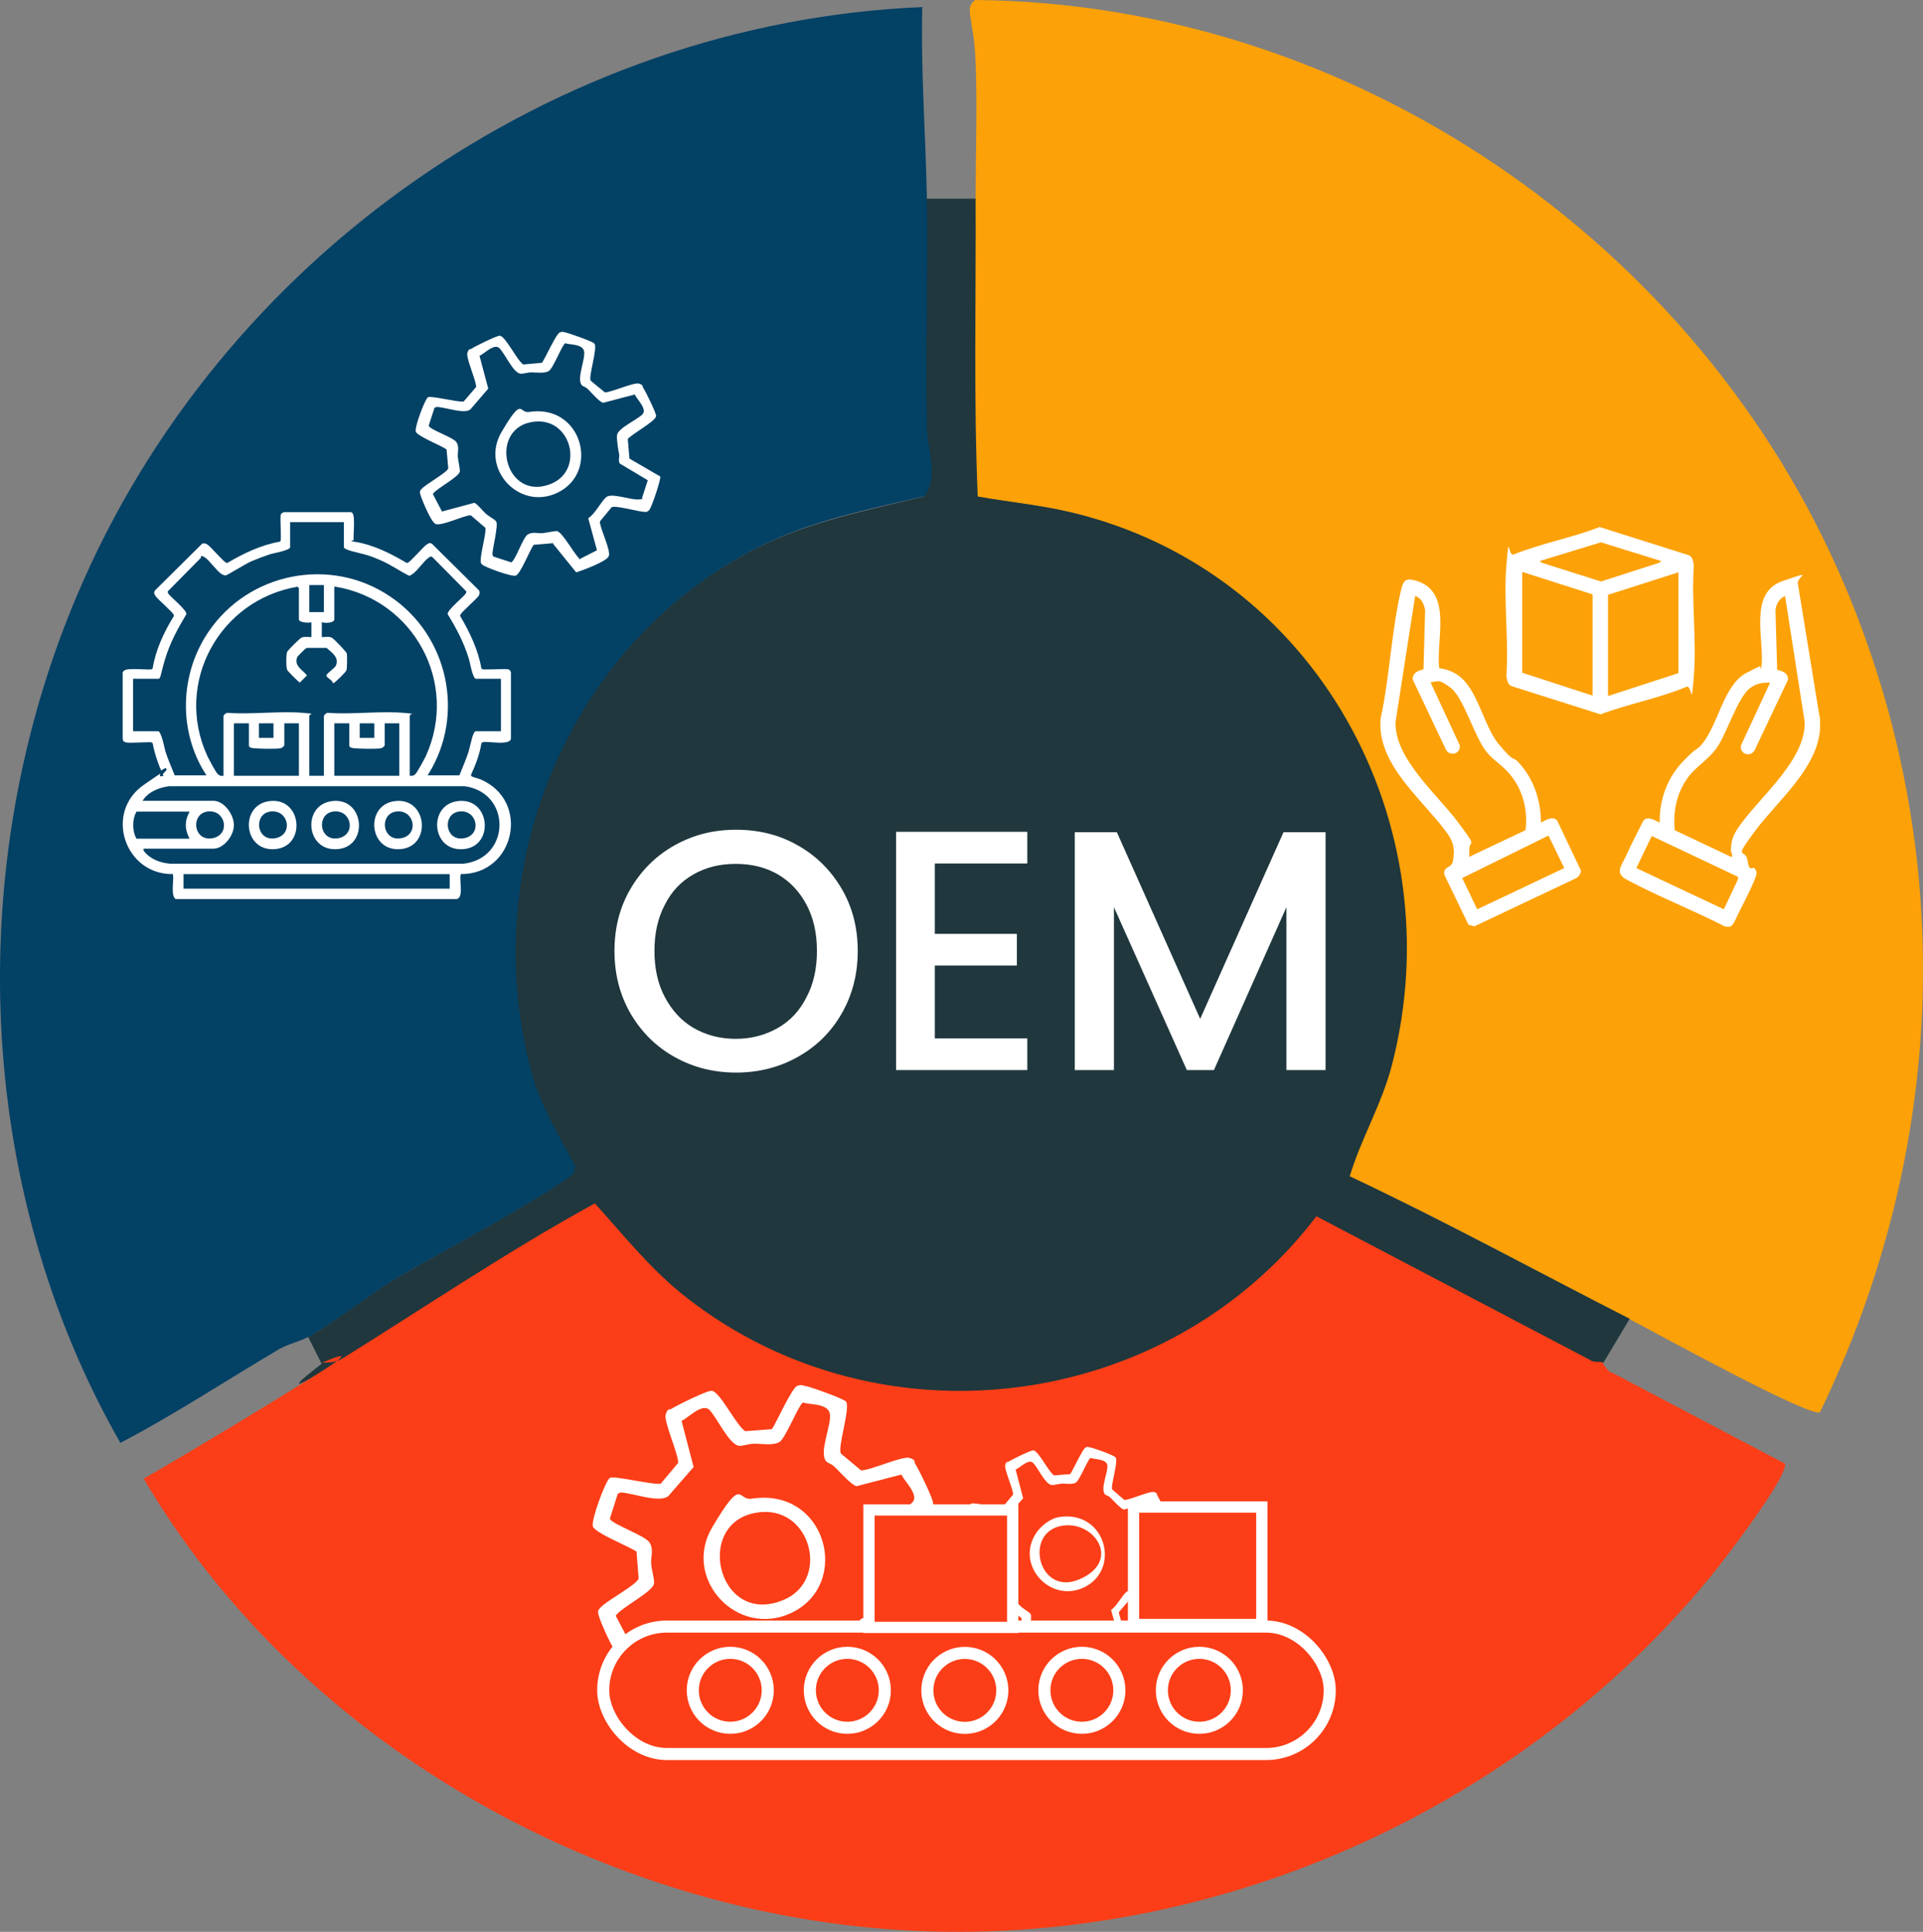 <?xml version="1.0" encoding="UTF-8"?>
<svg id="_レイヤー_1" xmlns="http://www.w3.org/2000/svg" version="1.1" viewBox="0 0 461.61 463.79">
  <rect x="0" y="0" width="461.61" height="463.79" fill="#808080" stroke="none"/>
  <!-- Generator: Adobe Illustrator 29.5.0, SVG Export Plug-In . SVG Version: 2.1.0 Build 137)  -->
  <defs>
    <style>
      .st0 {
        fill: #fca107;
      }

      .st1 {
        fill: #034165;
      }

      .st2 {
        stroke-width: 2.7px;
      }

      .st2, .st3, .st4 {
        stroke: #fff;
        stroke-miterlimit: 10;
      }

      .st2, .st3, .st5 {
        fill: #fb3e17;
      }

      .st3, .st4 {
        stroke-width: 2.9px;
      }

      .st6 {
        stroke: #034165;
        stroke-width: .5px;
      }

      .st6, .st4 {
        fill: none;
      }

      .st7 {
        fill: #1f373d;
      }

      .st8 {
        fill: #fff;
      }
    </style>
  </defs>
  <path class="st0" d="M234.2,47.6c0-10.8.4-21.8,0-32.6s-2.9-13-.1-15c90.1.8,173.7,57.9,208.7,140.5,27.3,64.4,24.5,135.7-5.9,198.5-1.9,1.7-40.7-19.7-45.9-22.4-22.3-11.5-44.4-23.6-67.2-34.2,2.7-9,7.6-17.1,10.1-26.6,15.1-58.1-18.3-119.1-77.4-132.9-7.3-1.7-14.6-2.4-22-3.7-.9-23.8-.4-47.7-.5-71.6h.2Z"/>
  <path class="st7" d="M234.2,47.6c.1,23.8-.5,47.8.5,71.6,7.3,1.3,14.7,2,22,3.7,59.1,13.8,92.5,74.8,77.4,132.9-2.5,9.5-7.4,17.6-10.1,26.6,22.7,10.7,44.8,22.8,67.2,34.2l-6.4,10.7c-.5-.3-2.3.1-3.1-.6l-65.7-34.5c-35.7,46.9-104.5,55.9-151.1,19.6-8.4-6.6-15-14.8-22.1-22.7-20.7,11.4-40.5,24.8-60.7,37.3s-4.5.8-4.9,1l-3.2-6.4c7.2-4.2,14.7-10.3,21.4-14.3,5.7-3.4,40.8-22.4,42.2-25.2l.3-1.4c-3.4-6.7-8.2-14.6-10.3-21.8-13.7-48.9,8.3-103.7,54.2-126.8,12.6-6.3,26.4-9,40-12.3,3.4-5.6.6-11.1.5-16.5-.3-18.3.3-36.7,0-55h11.7l.2-.1Z"/>
  <path class="st5" d="M384.7,327.3c.4.2,1.2,2.2,2.4,2.3l41.4,21.8c.6,3.3-15.1,23.8-18.3,27.6-48.1,58.4-125.4,91-201.2,83.8-70.2-6.7-138.7-46.8-174.5-107.8,13.8-8,27.5-16.3,41-24.7s1.6-3,1.7-3.1c.4-.2,2.9.2,4.9-1,20.1-12.5,39.9-25.9,60.7-37.3,7.1,7.9,13.7,16.2,22.1,22.7,46.6,36.3,115.4,27.3,151.1-19.6l65.7,34.5c.8.7,2.6.3,3.1.6l-.1.2Z"/>
  <path class="st1" d="M74.1,320.9c-1.7,1-4.8,1.7-7.1,3-12.7,7.5-25.1,15.7-38.1,22.5C-6.1,285.2-9,207.7,18.5,142.9,52.7,62,133.1,5.4,221.4,1.7c-.4,15.3.8,30.6,1.1,45.9.3,18.3-.4,36.7,0,55,0,5.4,2.9,10.9-.5,16.5-13.7,3.2-27.4,5.9-40,12.3-45.9,23.1-67.9,77.9-54.2,126.8,2,7.3,6.8,15.1,10.3,21.8l-.3,1.4c-1.3,2.8-36.5,21.8-42.2,25.2-6.7,4-14.2,10.1-21.4,14.3h-.1Z"/>
  <g>
    <path class="st8" d="M162,253.8c-4.5-2.5-8-6-10.6-10.4-2.6-4.5-3.9-9.5-3.9-15.1s1.3-10.6,3.9-15c2.6-4.4,6.1-7.9,10.6-10.4s9.3-3.7,14.7-3.7,10.3,1.2,14.7,3.7c4.5,2.5,8,6,10.6,10.4s3.9,9.4,3.9,15-1.3,10.6-3.9,15.1c-2.6,4.5-6.1,7.9-10.6,10.4s-9.4,3.7-14.7,3.7-10.2-1.2-14.7-3.7ZM186.7,246.8c3-1.7,5.3-4.2,6.9-7.4,1.7-3.2,2.5-6.9,2.5-11.1s-.8-7.9-2.5-11.1c-1.7-3.2-4-5.6-6.9-7.3-3-1.7-6.3-2.5-10.1-2.5s-7.1.8-10.1,2.5-5.3,4.1-6.9,7.3c-1.7,3.2-2.5,6.9-2.5,11.1s.8,7.9,2.5,11.1,4,5.7,6.9,7.4c3,1.7,6.3,2.6,10.1,2.6s7.1-.9,10.1-2.6Z"/>
    <path class="st8" d="M224.4,207.4v16.8h19.7v7.6h-19.7v17.5h22.2v7.6h-31.5v-57.2h31.5v7.6h-22.2v.1Z"/>
    <path class="st8" d="M318.2,199.8v57.1h-9.4v-39.1l-17.4,39.1h-6.5l-17.5-39.1v39.1h-9.4v-57.1h10.1l20,44.8,20-44.8h10.1Z"/>
  </g>
  <g>
    <g>
      <path class="st8" d="M188.7,404.4l-6.6.5c-1.2,1.7-4.5,10.1-6.1,10.5s-10.7-3-11.4-3.9-.4-.5-.4-.9c-.2-2,2.1-10.6,1.6-11.5l-5-4.2c-2.4,0-10.5,4.1-12.1,2.8s-4.7-8.7-5-9.9-.1-1.1.3-1.7c1.3-1.7,9.1-5.7,9.3-7.2l-.5-6.4c-1.7-1.2-10.1-4.5-10.5-6.1s3.1-11,4.1-11.6,10,1.7,12.2,1.4l4.2-5c0-2.3-3.5-9.9-3-11.6s.9-1,1.4-1.4c1.3-.8,8.7-4.5,9.7-4.3,2,.3,5.8,8.3,8,9.7l6.4-.5c1.1-1.6,4.8-10,6.1-10.4s1.2,0,1.8,0c1.2.2,9.4,3.1,9.9,3.8,1.1,1.5-2.2,11.3-1.2,12.5l4.8,4c2.3,0,9.9-3.5,11.6-3s1,.9,1.4,1.4c.8,1.3,4.5,8.7,4.3,9.7-.3,1.9-8.1,5.9-9.7,7.8l.5,6.6,10.5,6.1c.3.8-3,10.7-3.8,11.5s-.8.5-1.4.5c-2,0-10.2-2.4-11.3-1.6l-4,4.8c.1,2.4,3.9,10.1,3,11.8s-9,4.8-11,5.4l-7.8-9.7-.3.1ZM197.4,409.9l6.1-3.2-3-10.9c2.3-1.4,4.4-5.8,6.2-7.1s8.4,1.1,11.1.9.8,0,1-.4l2-6-9.5-5.7c-.7-1-.1-2.2-.2-3.4s-.8-5.1-.7-6.3c.3-2.4,6.8-5.3,8.6-7.1s-2.2-5.4-2.6-6.7l-10.8,2.8c-1.1-.2-4-3.4-5.1-4.5s-1.7-.9-2.2-1.5c-1.8-2.2,1.4-8.8.9-11.4s-5.1-2.1-6.4-2.7c-1,.3-4.2,8.6-5.7,9.5s-4.2.4-5.9.4-2.8.6-3.8.5c-2.4-.3-5.3-6.8-7.1-8.6s-5.4,2.2-6.7,2.6l2.9,11.1-6.1,7c-2.2,1.7-8.6-.8-11.4-.9l-.7.3-1.9,6c.4,1.3,8.4,4,9.5,5.7s.3,3.4.4,5,.8,3.7.7,4.8c-.1,2-7.9,5.8-9.2,7.8l3.1,5.9,11-2.9c1.5,1,2.5,2.5,3.9,3.7s3.1,2,3.6,2.7c.9,1.2-1.3,9.2-1.3,11.1l.3.7,6,1.9c1.3-.4,4-8.4,5.7-9.5s3.4-.3,5-.4,3.7-.8,4.8-.7c1.8.1,5.9,7.8,7.6,9.2l-.1.3Z"/>
      <path class="st8" d="M180.4,359.8c18-2.8,24.1,20.5,9.6,27.4-13,6.2-26.4-8.2-19-20.6s5.9-6.3,9.4-6.8ZM182.9,363c-16.8,1.2-11,27.9,5.2,21.1,11-4.6,6.8-21.9-5.2-21.1Z"/>
    </g>
    <g>
      <path class="st8" d="M259.4,391.8l-4.1.3c-.8,1.1-2.8,6.2-3.8,6.5s-6.6-1.8-7.1-2.4-.2-.3-.2-.6c-.1-1.2,1.3-6.5,1-7.1l-3.1-2.6c-1.5,0-6.5,2.5-7.5,1.7s-2.9-5.4-3.1-6.1,0-.7.2-1.1c.8-1.1,5.6-3.5,5.7-4.5l-.3-3.9c-1.1-.8-6.2-2.8-6.5-3.8s1.9-6.8,2.5-7.2,6.2,1,7.5.9l2.6-3.1c0-1.4-2.2-6.1-1.9-7.1s.5-.6.8-.8c.8-.5,5.4-2.8,6-2.7,1.2.2,3.6,5.1,4.9,6l3.9-.3c.7-1,3-6.1,3.7-6.4s.7,0,1.1,0c.8.1,5.8,1.9,6.1,2.4.7,1-1.3,7-.8,7.7l2.9,2.5c1.4,0,6.1-2.2,7.1-1.9s.6.5.8.8c.5.8,2.8,5.4,2.7,6-.2,1.2-5,3.7-6,4.8l.3,4.1,6.5,3.8c.2.5-1.9,6.6-2.3,7.1s-.5.3-.9.3c-1.2,0-6.3-1.5-7-1l-2.5,2.9c0,1.5,2.4,6.2,1.8,7.3s-5.6,3-6.8,3.3l-4.8-6,.6.2ZM264.8,395.2l3.8-2-1.9-6.7c1.4-.9,2.7-3.6,3.8-4.4s5.2.7,6.9.6.5,0,.6-.2l1.2-3.7-5.9-3.5c-.5-.6,0-1.4-.1-2.1s-.5-3.1-.4-3.9c.2-1.5,4.2-3.3,5.3-4.4s-1.3-3.3-1.6-4.2l-6.7,1.7c-.7-.1-2.5-2.1-3.2-2.8s-1.1-.5-1.4-.9c-1.1-1.4.9-5.5.6-7s-3.2-1.3-4-1.7c-.6.2-2.6,5.3-3.5,5.9s-2.6.2-3.6.3-1.7.4-2.3.3c-1.5-.2-3.3-4.2-4.4-5.3s-3.3,1.3-4.2,1.6l1.8,6.9-3.8,4.3c-1.3,1-5.3-.5-7-.5l-.4.2-1.2,3.7c.2.8,5.2,2.5,5.9,3.5s.2,2.1.3,3.1.5,2.3.4,2.9c0,1.2-4.9,3.6-5.7,4.8l1.9,3.6,6.8-1.8c.9.6,1.6,1.6,2.4,2.3s1.9,1.2,2.2,1.7c.5.7-.8,5.7-.8,6.9l.2.4,3.7,1.2c.8-.2,2.5-5.2,3.5-5.9s2.1-.2,3.1-.3,2.3-.5,2.9-.4c1.1,0,3.7,4.8,4.7,5.7l.1.1Z"/>
      <path class="st8" d="M254.3,364.2c11.1-1.7,14.9,12.6,5.9,16.9-8,3.8-16.3-5.1-11.7-12.7,1.1-1.9,3.6-3.9,5.8-4.2h0ZM255.8,366.2c-10.4.7-6.8,17.2,3.2,13s4.2-13.5-3.2-13Z"/>
    </g>
    <rect class="st3" x="144.8" y="390.5" width="174.4" height="30.6" rx="15.3" ry="15.3"/>
    <circle class="st4" cx="175.3" cy="405.8" r="9"/>
    <circle class="st4" cx="203.4" cy="405.8" r="9"/>
    <circle class="st4" cx="231.6" cy="405.8" r="9" transform="translate(-206.06 569.41) rotate(-80.78)"/>
    <circle class="st4" cx="259.7" cy="405.8" r="9"/>
    <circle class="st4" cx="287.9" cy="405.8" r="9"/>
    <rect class="st2" x="208.6" y="362.5" width="34.5" height="28.2"/>
    <rect class="st2" x="272.1" y="361.8" width="30.8" height="28.2"/>
  </g>
  <g>
    <g>
      <path class="st8" d="M85.1,129.8c4.5.7,8.7,2.8,12.6,5.1.5,0,3.8-3.9,4.6-4.4s.9-.4,1.5-.2l11.4,11.3c.3.6.2,1.1-.1,1.6-.5.8-4.4,4.1-4.4,4.6,2.3,3.9,4.3,8.1,5.1,12.6.2.2,5-.1,5.9,0s.9.4,1.2.9v15.8c.2,2.6-6.5.8-7.1,1.4-.4,2.6-1.4,5.2-2.5,7.6,0,.2,1.8.6,2.2.8,12.2,5.3,8.4,23.1-4.7,23.2-.3,1.5.9,5.7-1.2,6H42.1c-1.5-.8-.6-4.6-.8-6-11.6,0-16.7-15.1-6.9-21.9s2.8-1.5,4.5-2.1c-1.1-2.4-2-5-2.5-7.6-.2-.2-5.1.2-6.1,0s-1.1-.7-1.1-1.4v-15.8c.2-.3.4-.5.6-.6,1-.7,6.4,0,6.6-.3.7-4.4,2.7-8.7,5.1-12.6,0-.5-3.9-3.8-4.4-4.6s-.4-1-.1-1.6l11.4-11.3c.6-.2,1-.1,1.5.2.8.5,4.1,4.4,4.6,4.4,3.9-2.3,8.1-4.3,12.6-5.1.2-.2-.1-5,0-5.9s.5-1,1.1-1.2h16.1c.3.1.5.3.6.5.7,1,0,6.4.3,6.6h-.1ZM82,125.6h-12.1v5.8c0,1-4.1,1.6-5,1.9-1.5.5-3.1,1.1-4.5,1.7s-5.8,3.4-6.2,3.4-.9-.2-1.2-.4c-1.2-.8-3-3.4-4-4s-.3,0-.5,0l-8,8.1c-.1.6,4.7,4.1,4.5,5.4-2.1,3.5-3.9,6.8-5.1,10.7s-1,5-1.9,5h-5.8v12.1h5.8c1,0,1.7,4.3,2,5.2.6,1.8,1.4,3.6,2.1,5.4h7c-6.6-10.4-6.2-24.1.7-34.3,9.7-14.4,29.5-18.4,44-8.6,14,9.4,18.2,28.5,9.3,42.9h7c.7-1.8,1.5-3.5,2.1-5.4s1-5.2,2-5.2h5.8v-12.1h-5.8c-1,0-1.6-4.1-1.9-5-1.2-3.9-3-7.3-5.1-10.7-.2-1.3,4.6-4.8,4.5-5.4l-8-8.1c-.2-.2-.3-.2-.5,0-1,.5-2.8,3.2-4,4s-.8.4-1.2.4c-2.2-1.1-4.3-2.6-6.6-3.6s-2.7-1.1-4.1-1.5-5-1-5-1.9v-5.8h-.3ZM77.5,140.7h-3v6h3v-6ZM71.5,141.1c-18.6,3.1-29.5,22.9-21.5,40.3.4.8,2,3.9,2.5,4.3s.5.3.9.3v-14.1c0-.4.9-1.2,1.4-1,5.8.4,12.4-.5,18.1,0s1.6.4,1.6,1v14.1h3v-14.1c0-.4.9-1.2,1.4-1,5.8.4,12.4-.5,18.1,0s1.6.4,1.6,1v14.1c.4,0,.6,0,.9-.3.5-.5,2.1-3.5,2.5-4.3,7.9-17.4-2.9-37.2-21.5-40.3v7.6c0,1.1-2.3,1.2-3,1v3c.8,0,1.6-.2,2.3.2s3.6,3.5,3.7,3.9c.1.6.1,3.6-.1,4.2s-2.7,2.9-3,3.1c-.8.5-.6,0-.9-.4s-1.5-1-1.4-1.6,2.1-1.9,2.3-2.4c.8-1.8-1-2.9-2.1-3.9h-4.6c-.2,0-2,1.9-2.1,2-.9,2.1,1.6,3,2.4,4.4l-2,2c-.2,0-3.2-2.9-3.3-3.3-.3-.7-.3-3.9,0-4.5s3.2-3.4,3.5-3.5c.7-.4,1.5-.2,2.3-.2v-3c-.8.1-3,0-3-1,0,0,0-7.6,0-7.6ZM59.4,173.9h-3v12.1h15.1v-12.1h-3v5c0,.4-.8,1-1.2,1-1.3.2-4.9.1-6.2,0s-1.6-.4-1.6-1v-5h-.1ZM65.4,173.9h-3v3h3v-3ZM83.5,173.9h-3v12.1h15.1v-12.1h-3v5c0,.4-.8,1-1.2,1-1.3.2-4.9.1-6.2,0s-1.6-.4-1.6-1v-5h-.1ZM89.6,173.9h-3v3h3v-3ZM34.7,204.1c1.4,1.9,3.8,2.8,6.1,3h70.5c11-1.3,11.2-16.6.2-18.1H40.6c-2.2.3-4.6,1.2-5.9,3h16.5c2.8,0,5.2,3.5,5.2,6.1s-2.5,5.9-5.2,5.9h-16.5v.1ZM45.1,195.1h-12.2c-.9,1.7-.9,4.3,0,6h12.2c-1-2.1-1-4,0-6ZM49.7,195.1c-3.6.6-3,6.6,1.2,5.9s3-6.6-1.2-5.9ZM107.7,210.1h-63.4v3h63.4v-3Z"/>
      <path class="st8" d="M64.5,192.1c8.3-1.2,9.5,11.3,1.6,12-8,.7-9-10.9-1.6-12ZM64.8,195.1c-3.6.6-3,6.6,1.2,5.9s3-6.6-1.2-5.9Z"/>
      <path class="st8" d="M79.5,192.1c8.3-1.2,9.5,11.3,1.6,12-8,.7-9-10.9-1.6-12ZM79.9,195.1c-3.6.6-3,6.6,1.2,5.9s3-6.6-1.2-5.9Z"/>
      <path class="st8" d="M94.6,192.1c8.3-1.2,9.5,11.3,1.6,12-8,.7-9-10.9-1.6-12ZM95,195.1c-3.6.6-3,6.6,1.2,5.9s3-6.6-1.2-5.9Z"/>
      <path class="st8" d="M109.7,192.1c8.3-1.2,9.5,11.3,1.6,12-8,.7-9-10.9-1.6-12ZM110.1,195.1c-3.6.6-3,6.6,1.2,5.9s3-6.6-1.2-5.9Z"/>
    </g>
    <g>
      <path class="st8" d="M85.1,129.8c4.5.7,8.7,2.8,12.6,5.1.5,0,3.8-3.9,4.6-4.4s.9-.4,1.5-.2l11.4,11.3c.3.6.2,1.1-.1,1.6-.5.8-4.4,4.1-4.4,4.6,2.3,3.9,4.3,8.1,5.1,12.6.2.2,5-.1,5.9,0s.9.4,1.2.9v15.8c.2,2.6-6.5.8-7.1,1.4-.4,2.6-1.4,5.2-2.5,7.6,0,.2,1.8.6,2.2.8,12.2,5.3,8.4,23.1-4.7,23.2-.3,1.5.9,5.7-1.2,6H42.1c-1.5-.8-.6-4.6-.8-6-11.6,0-16.7-15.1-6.9-21.9s2.8-1.5,4.5-2.1c-1.1-2.4-2-5-2.5-7.6-.2-.2-5.1.2-6.1,0s-1.1-.7-1.1-1.4v-15.8c.2-.3.4-.5.6-.6,1-.7,6.4,0,6.6-.3.7-4.4,2.7-8.7,5.1-12.6,0-.5-3.9-3.8-4.4-4.6s-.4-1-.1-1.6l11.4-11.3c.6-.2,1-.1,1.5.2.8.5,4.1,4.4,4.6,4.4,3.9-2.3,8.1-4.3,12.6-5.1.2-.2-.1-5,0-5.9s.5-1,1.1-1.2h16.1c.3.1.5.3.6.5.7,1,0,6.4.3,6.6h-.1ZM82,125.6h-12.1v5.8c0,1-4.1,1.6-5,1.9-1.5.5-3.1,1.1-4.5,1.7s-5.8,3.4-6.2,3.4-.9-.2-1.2-.4c-1.2-.8-3-3.4-4-4s-.3,0-.5,0l-8,8.1c-.1.6,4.7,4.1,4.5,5.4-2.1,3.5-3.9,6.8-5.1,10.7s-1,5-1.9,5h-5.8v12.1h5.8c1,0,1.7,4.3,2,5.2.6,1.8,1.4,3.6,2.1,5.4h7c-6.6-10.4-6.2-24.1.7-34.3,9.7-14.4,29.5-18.4,44-8.6,14,9.4,18.2,28.5,9.3,42.9h7c.7-1.8,1.5-3.5,2.1-5.4s1-5.2,2-5.2h5.8v-12.1h-5.8c-1,0-1.6-4.1-1.9-5-1.2-3.9-3-7.3-5.1-10.7-.2-1.3,4.6-4.8,4.5-5.4l-8-8.1c-.2-.2-.3-.2-.5,0-1,.5-2.8,3.2-4,4s-.8.4-1.2.4c-2.2-1.1-4.3-2.6-6.6-3.6s-2.7-1.1-4.1-1.5-5-1-5-1.9v-5.8h-.3ZM77.5,140.7h-3v6h3v-6ZM71.5,141.1c-18.6,3.1-29.5,22.9-21.5,40.3.4.8,2,3.9,2.5,4.3s.5.3.9.3v-14.1c0-.4.9-1.2,1.4-1,5.8.4,12.4-.5,18.1,0s1.6.4,1.6,1v14.1h3v-14.1c0-.4.9-1.2,1.4-1,5.8.4,12.4-.5,18.1,0s1.6.4,1.6,1v14.1c.4,0,.6,0,.9-.3.5-.5,2.1-3.5,2.5-4.3,7.9-17.4-2.9-37.2-21.5-40.3v7.6c0,1.1-2.3,1.2-3,1v3c.8,0,1.6-.2,2.3.2s3.6,3.5,3.7,3.9c.1.6.1,3.6-.1,4.2s-2.7,2.9-3,3.1c-.8.5-.6,0-.9-.4s-1.5-1-1.4-1.6,2.1-1.9,2.3-2.4c.8-1.8-1-2.9-2.1-3.9h-4.6c-.2,0-2,1.9-2.1,2-.9,2.1,1.6,3,2.4,4.4l-2,2c-.2,0-3.2-2.9-3.3-3.3-.3-.7-.3-3.9,0-4.5s3.2-3.4,3.5-3.5c.7-.4,1.5-.2,2.3-.2v-3c-.8.1-3,0-3-1,0,0,0-7.6,0-7.6ZM59.4,173.9h-3v12.1h15.1v-12.1h-3v5c0,.4-.8,1-1.2,1-1.3.2-4.9.1-6.2,0s-1.6-.4-1.6-1v-5h-.1ZM65.4,173.9h-3v3h3v-3ZM83.5,173.9h-3v12.1h15.1v-12.1h-3v5c0,.4-.8,1-1.2,1-1.3.2-4.9.1-6.2,0s-1.6-.4-1.6-1v-5h-.1ZM89.6,173.9h-3v3h3v-3ZM34.7,204.1c1.4,1.9,3.8,2.8,6.1,3h70.5c11-1.3,11.2-16.6.2-18.1H40.6c-2.2.3-4.6,1.2-5.9,3h16.5c2.8,0,5.2,3.5,5.2,6.1s-2.5,5.9-5.2,5.9h-16.5v.1ZM45.1,195.1h-12.2c-.9,1.7-.9,4.3,0,6h12.2c-1-2.1-1-4,0-6ZM49.7,195.1c-3.6.6-3,6.6,1.2,5.9s3-6.6-1.2-5.9ZM107.7,210.1h-63.4v3h63.4v-3Z"/>
      <path class="st8" d="M64.5,192.1c8.3-1.2,9.5,11.3,1.6,12-8,.7-9-10.9-1.6-12ZM64.8,195.1c-3.6.6-3,6.6,1.2,5.9s3-6.6-1.2-5.9Z"/>
      <path class="st8" d="M79.5,192.1c8.3-1.2,9.5,11.3,1.6,12-8,.7-9-10.9-1.6-12ZM79.9,195.1c-3.6.6-3,6.6,1.2,5.9s3-6.6-1.2-5.9Z"/>
      <path class="st8" d="M94.6,192.1c8.3-1.2,9.5,11.3,1.6,12-8,.7-9-10.9-1.6-12ZM95,195.1c-3.6.6-3,6.6,1.2,5.9s3-6.6-1.2-5.9Z"/>
      <path class="st8" d="M109.7,192.1c8.3-1.2,9.5,11.3,1.6,12-8,.7-9-10.9-1.6-12ZM110.1,195.1c-3.6.6-3,6.6,1.2,5.9s3-6.6-1.2-5.9Z"/>
    </g>
    <g>
      <path class="st6" d="M85.1,129.8c4.5.7,8.7,2.8,12.6,5.1.5,0,3.8-3.9,4.6-4.4s.9-.4,1.5-.2l11.4,11.3c.3.6.2,1.1-.1,1.6-.5.8-4.4,4.1-4.4,4.6,2.3,3.9,4.3,8.1,5.1,12.6.2.2,5-.1,5.9,0s.9.4,1.2.9v15.8c.2,2.6-6.5.8-7.1,1.4-.4,2.6-1.4,5.2-2.5,7.6,0,.2,1.8.6,2.2.8,12.2,5.3,8.4,23.1-4.7,23.2-.3,1.5.9,5.7-1.2,6H42.1c-1.5-.8-.6-4.6-.8-6-11.6,0-16.7-15.1-6.9-21.9s2.8-1.5,4.5-2.1c-1.1-2.4-2-5-2.5-7.6-.2-.2-5.1.2-6.1,0s-1.1-.7-1.1-1.4v-15.8c.2-.3.4-.5.6-.6,1-.7,6.4,0,6.6-.3.7-4.4,2.7-8.7,5.1-12.6,0-.5-3.9-3.8-4.4-4.6s-.4-1-.1-1.6l11.4-11.3c.6-.2,1-.1,1.5.2.8.5,4.1,4.4,4.6,4.4,3.9-2.3,8.1-4.3,12.6-5.1.2-.2-.1-5,0-5.9s.5-1,1.1-1.2h16.1c.3.1.5.3.6.5.7,1,0,6.4.3,6.6h-.1ZM82,125.6h-12.1v5.8c0,1-4.1,1.6-5,1.9-1.5.5-3.1,1.1-4.5,1.7s-5.8,3.4-6.2,3.4-.9-.2-1.2-.4c-1.2-.8-3-3.4-4-4s-.3,0-.5,0l-8,8.1c-.1.6,4.7,4.1,4.5,5.4-2.1,3.5-3.9,6.8-5.1,10.7s-1,5-1.9,5h-5.8v12.1h5.8c1,0,1.7,4.3,2,5.2.6,1.8,1.4,3.6,2.1,5.4h7c-6.6-10.4-6.2-24.1.7-34.3,9.7-14.4,29.5-18.4,44-8.6,14,9.4,18.2,28.5,9.3,42.9h7c.7-1.8,1.5-3.5,2.1-5.4s1-5.2,2-5.2h5.8v-12.1h-5.8c-1,0-1.6-4.1-1.9-5-1.2-3.9-3-7.3-5.1-10.7-.2-1.3,4.6-4.8,4.5-5.4l-8-8.1c-.2-.2-.3-.2-.5,0-1,.5-2.8,3.2-4,4s-.8.4-1.2.4c-2.2-1.1-4.3-2.6-6.6-3.6s-2.7-1.1-4.1-1.5-5-1-5-1.9v-5.8h-.3ZM77.5,140.7h-3v6h3v-6ZM71.5,141.1c-18.6,3.1-29.5,22.9-21.5,40.3.4.8,2,3.9,2.5,4.3s.5.3.9.3v-14.1c0-.4.9-1.2,1.4-1,5.8.4,12.4-.5,18.1,0s1.6.4,1.6,1v14.1h3v-14.1c0-.4.9-1.2,1.4-1,5.8.4,12.4-.5,18.1,0s1.6.4,1.6,1v14.1c.4,0,.6,0,.9-.3.5-.5,2.1-3.5,2.5-4.3,7.9-17.4-2.9-37.2-21.5-40.3v7.6c0,1.1-2.3,1.2-3,1v3c.8,0,1.6-.2,2.3.2s3.6,3.5,3.7,3.9c.1.6.1,3.6-.1,4.2s-2.7,2.9-3,3.1c-.8.5-.6,0-.9-.4s-1.5-1-1.4-1.6,2.1-1.9,2.3-2.4c.8-1.8-1-2.9-2.1-3.9h-4.6c-.2,0-2,1.9-2.1,2-.9,2.1,1.6,3,2.4,4.4l-2,2c-.2,0-3.2-2.9-3.3-3.3-.3-.7-.3-3.9,0-4.5s3.2-3.4,3.5-3.5c.7-.4,1.5-.2,2.3-.2v-3c-.8.1-3,0-3-1,0,0,0-7.6,0-7.6ZM59.4,173.9h-3v12.1h15.1v-12.1h-3v5c0,.4-.8,1-1.2,1-1.3.2-4.9.1-6.2,0s-1.6-.4-1.6-1v-5h-.1ZM65.4,173.9h-3v3h3v-3ZM83.5,173.9h-3v12.1h15.1v-12.1h-3v5c0,.4-.8,1-1.2,1-1.3.2-4.9.1-6.2,0s-1.6-.4-1.6-1v-5h-.1ZM89.6,173.9h-3v3h3v-3ZM34.7,204.1c1.4,1.9,3.8,2.8,6.1,3h70.5c11-1.3,11.2-16.6.2-18.1H40.6c-2.2.3-4.6,1.2-5.9,3h16.5c2.8,0,5.2,3.5,5.2,6.1s-2.5,5.9-5.2,5.9h-16.5v.1ZM45.1,195.1h-12.2c-.9,1.7-.9,4.3,0,6h12.2c-1-2.1-1-4,0-6ZM49.7,195.1c-3.6.6-3,6.6,1.2,5.9s3-6.6-1.2-5.9ZM107.7,210.1h-63.4v3h63.4v-3Z"/>
      <path class="st6" d="M64.5,192.1c8.3-1.2,9.5,11.3,1.6,12-8,.7-9-10.9-1.6-12ZM64.8,195.1c-3.6.6-3,6.6,1.2,5.9s3-6.6-1.2-5.9Z"/>
      <path class="st6" d="M79.5,192.1c8.3-1.2,9.5,11.3,1.6,12-8,.7-9-10.9-1.6-12ZM79.9,195.1c-3.6.6-3,6.6,1.2,5.9s3-6.6-1.2-5.9Z"/>
      <path class="st6" d="M94.6,192.1c8.3-1.2,9.5,11.3,1.6,12-8,.7-9-10.9-1.6-12ZM95,195.1c-3.6.6-3,6.6,1.2,5.9s3-6.6-1.2-5.9Z"/>
      <path class="st6" d="M109.7,192.1c8.3-1.2,9.5,11.3,1.6,12-8,.7-9-10.9-1.6-12ZM110.1,195.1c-3.6.6-3,6.6,1.2,5.9s3-6.6-1.2-5.9Z"/>
    </g>
  </g>
  <g>
    <path class="st8" d="M132.8,130.4l-4.7.4c-.9,1.2-3.2,7.1-4.3,7.4s-7.6-2.1-8.1-2.7-.2-.3-.3-.7c-.2-1.4,1.5-7.5,1.1-8.1l-3.5-3c-1.7,0-7.4,2.9-8.6,2s-3.3-6.2-3.5-7-.1-.8.2-1.2c.9-1.2,6.4-4.1,6.5-5.1l-.4-4.5c-1.2-.9-7.1-3.2-7.4-4.3s2.2-7.7,2.9-8.2,7.1,1.2,8.6,1l3-3.5c0-1.6-2.5-7-2.1-8.2s.6-.7,1-1c.9-.6,6.2-3.2,6.8-3.1,1.4.2,4.1,5.9,5.6,6.9l4.5-.4c.8-1.1,3.4-7,4.3-7.3s.9,0,1.3,0c.9.2,6.7,2.2,7,2.7.8,1.1-1.5,8-.9,8.9l3.4,2.8c1.6,0,7-2.5,8.2-2.1s.7.6,1,1c.6.9,3.2,6.2,3.1,6.8-.2,1.3-5.7,4.2-6.8,5.5l.4,4.7,7.4,4.3c.2.6-2.1,7.6-2.7,8.1s-.5.4-1,.4c-1.4,0-7.2-1.7-8-1.1l-2.8,3.4c0,1.7,2.8,7.1,2.1,8.4s-6.4,3.4-7.8,3.8l-5.5-6.8v-.2ZM139,134.3l4.3-2.2-2.1-7.7c1.7-1,3.1-4.1,4.4-5.1s5.9.8,7.8.6.6,0,.7-.3l1.4-4.3-6.7-4c-.5-.7,0-1.6-.2-2.4s-.6-3.6-.5-4.4c.2-1.7,4.8-3.7,6.1-5s-1.5-3.8-1.8-4.8l-7.6,2c-.8-.1-2.8-2.4-3.6-3.2s-1.2-.6-1.6-1.1c-1.2-1.6,1-6.3.6-8.1s-3.6-1.5-4.5-1.9c-.7.2-2.9,6.1-4,6.7s-3,.3-4.1.3-2,.4-2.7.3c-1.7-.2-3.7-4.8-5-6.1s-3.8,1.5-4.8,1.8l2.1,7.9-4.3,5c-1.5,1.2-6.1-.6-8.1-.6l-.5.2-1.4,4.3c.3,1,6,2.8,6.7,4s.2,2.4.3,3.5c.1,1.1.5,2.6.5,3.4-.1,1.4-5.6,4.1-6.5,5.5l2.2,4.2,7.8-2.1c1.1.7,1.8,1.8,2.7,2.6s2.2,1.4,2.5,1.9c.6.8-.9,6.5-.9,7.9l.2.5,4.3,1.4c1-.3,2.8-6,4-6.7s2.4-.2,3.5-.3,2.6-.5,3.4-.5c1.3,0,4.2,5.5,5.4,6.5v.3Z"/>
    <path class="st8" d="M127,98.9c12.7-2,17.1,14.5,6.8,19.4-9.2,4.4-18.6-5.8-13.4-14.6s4.1-4.4,6.6-4.8h0ZM128.7,101.2c-11.9.8-7.8,19.7,3.7,14.9,7.8-3.3,4.8-15.5-3.7-14.9Z"/>
  </g>
  <g>
    <path class="st8" d="M436.9,172.2v2.9c-.8,9.6-10.1,17-15.6,24.4s-2.3,3.9-1.8,7.1,1.2,1.1,1.8,2,.3,1.5,0,2.3c-.9,2.4-2.8,6-4,8.4s-1.3,3.6-3.3,3.1c-7.6-3.9-15.8-7.1-23.3-11.1-3.3-1.7-1.5-3.3-.3-6s2.7-5.5,4.1-8.3c1.1-1.2,2.8,0,3.9.5-.1-5.4,1.8-10.7,5.5-14.6s3.3-2.6,4.6-4.2c4-4.7,5.2-14.3,10.8-17.2s2.3-.8,3.5-1.1c.9-6.6-3.3-18,5.1-20.9s3-.9,3.7.8l5.2,31.9h.1ZM428.6,143.1c-1.4.4-2.3,2-2.4,3.4l.4,14.3c1.3.3,2.7.8,2.6,2.4l-8,16.9c-1,1.8-3.6,1-3.3-1.1l7-15.1c-1.7-.1-3.4.2-4.8,1.3-2.8,2-5.5,10.5-7.7,13.9s-5.5,4.9-7.6,8.1c-2.4,3.6-3.2,7.8-2.8,12.1l13.5,6.4c.7.2,0-1.2,0-1.5,0-3,1-4.5,2.7-6.8,5-6.7,15.3-15.3,15-24.1l-4.7-30.2h.1ZM413.8,218.3l3.4-7.2v-.6l-20.7-9.8-3.7,7.7,21,9.9h0Z"/>
    <path class="st8" d="M345.5,160.4c1.2.2,2.4.5,3.5,1.1,5.7,2.9,6.8,12.4,10.8,17.2s3.2,2.7,4.6,4.2c3.7,3.9,5.5,9.2,5.5,14.6,1.1-.6,2.8-1.7,3.9-.5l5.7,12c0,.8-.6,1.6-1.3,1.9l-24.3,11.5-1.4-.4-5.8-12c-.3-2.2,1.8-1.4,2.1-3.4.5-3.2,0-4.7-1.8-7.1-5.9-7.9-16.5-16.1-15.6-26.9,2.2-10.1,2.6-21.3,5-31.3.6-2.4,1.5-2.5,3.8-1.8,8.6,2.8,4.4,14.4,5.3,21v-.1ZM340.9,143.8c-.1-.1-1-.8-1.2-.7l-4.7,30.2c-.3,8.8,10,17.4,15,24.1s2.6,3.8,2.7,6.8-.6,1.7,0,1.5l13.5-6.4c.5-4.2-.3-8.4-2.7-12s-4.9-4.4-6.9-7.1c-2.8-3.7-5.3-12.8-8.4-15.1s-3.1-1.4-4.8-1.3l7,15.1c.3,2.1-2.3,2.8-3.3,1.1l-8-16.9c0-1.6,1.3-2.1,2.6-2.4l.4-14.1c-.1-1-.6-2.2-1.3-2.9l.1.1ZM375.5,208.4l-3.8-7.8-20.7,10.2,3.6,7.5,20.9-9.9Z"/>
    <path class="st8" d="M383.9,126.5l21.2,6.7c1.2.3,1.3,1.4,1.5,2.5-.6,8.6.7,18.1,0,26.6s-.3,2-1.8,2.6c-6.4,2.7-14,4.1-20.6,6.6l-21.1-6.7c-1.2-.3-1.3-1.4-1.5-2.5.6-8.6-.7-18.1,0-26.6s.3-2,1.8-2.6c6.4-2.6,13.9-4,20.4-6.5l.1-.1ZM398.8,134.7l-14.5-4.5-14.7,4.5.5.4,14.2,4.5,14-4.5.5-.4ZM382.3,142.7l-16.9-5.4v24.2l16.9,5.5v-24.3ZM402.9,137.4l-16.9,5.4v24.3l16.9-5.5v-24.2Z"/>
  </g>
</svg>